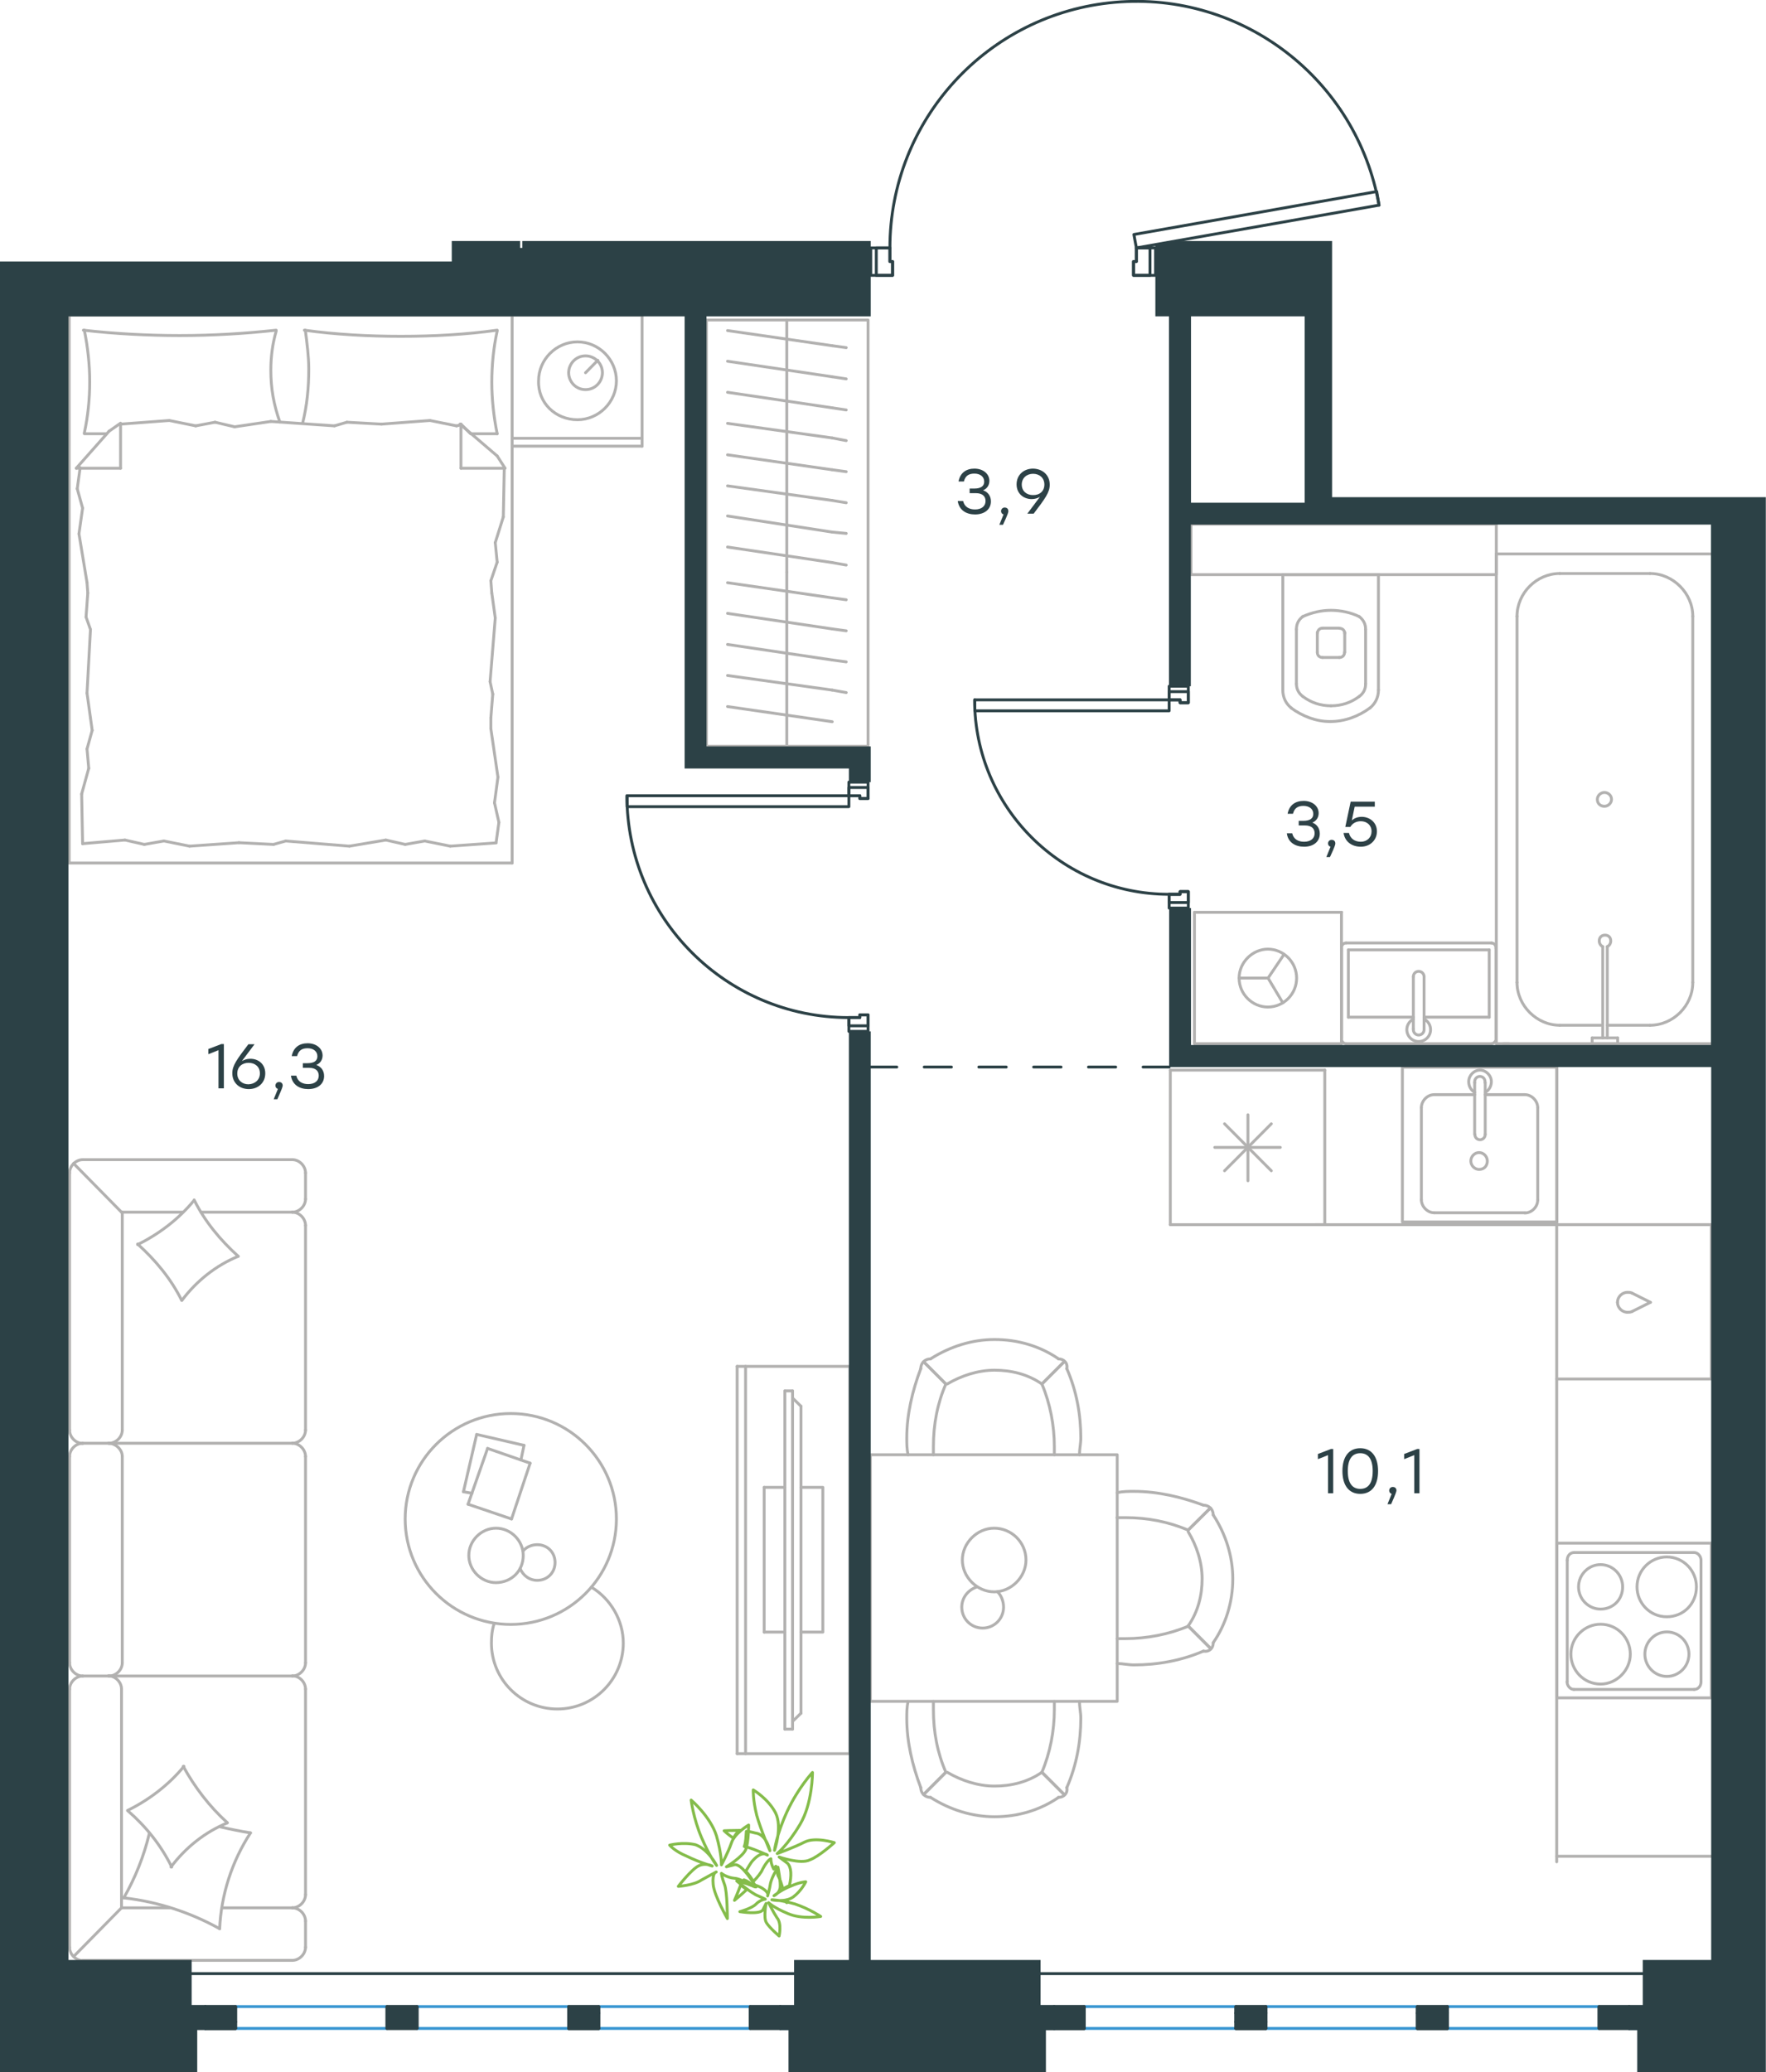 <?xml version="1.0" encoding="utf-8"?>
<!-- Generator: Adobe Illustrator 26.5.0, SVG Export Plug-In . SVG Version: 6.00 Build 0)  -->
<svg version="1.1" id="Слой_1" xmlns="http://www.w3.org/2000/svg" xmlns:xlink="http://www.w3.org/1999/xlink" x="0px" y="0px"
	 viewBox="0 0 921.4 1080.8" style="enable-background:new 0 0 921.4 1080.8;" xml:space="preserve">
<style type="text/css">
	.st0{fill:none;stroke:#B2B1B0;stroke-width:1.5;stroke-linecap:round;stroke-linejoin:round;stroke-miterlimit:22.926;}
	.st1{fill:none;stroke:#3996D2;stroke-width:1.5;stroke-linecap:round;stroke-linejoin:round;stroke-miterlimit:10;}
	.st2{fill:none;stroke:#2C4146;stroke-width:1.5;stroke-linecap:round;stroke-linejoin:round;stroke-miterlimit:10;}
	.st3{fill:#2C4146;}
	.st4{fill:none;stroke:#2C4146;stroke-width:1.5;stroke-linecap:round;stroke-linejoin:round;stroke-miterlimit:22.926;}
	.st5{fill-rule:evenodd;clip-rule:evenodd;fill:#2C4146;}
	.st6{fill:none;stroke:#84BC4A;stroke-width:1.5;stroke-linecap:round;stroke-linejoin:round;stroke-miterlimit:22.926;}
	.st7{fill:#2D4146;}
</style>
<g>
	<g>
		<line class="st0" x1="248.7" y1="748.1" x2="273.4" y2="753.8"/>
		<line class="st0" x1="273.4" y1="753.8" x2="271.8" y2="761.4"/>
		<line class="st0" x1="246.3" y1="778.8" x2="241.8" y2="778"/>
		<line class="st0" x1="241.8" y1="778" x2="248.7" y2="748.1"/>
		<line class="st0" x1="254.4" y1="755.4" x2="276.6" y2="763.1"/>
		<line class="st0" x1="276.6" y1="763.1" x2="266.9" y2="792.2"/>
		<line class="st0" x1="266.9" y1="792.2" x2="244.2" y2="784.5"/>
		<line class="st0" x1="244.2" y1="784.5" x2="254.4" y2="755.4"/>
		<ellipse class="st0" cx="266.5" cy="792.2" rx="55.1" ry="55"/>
		<path class="st0" d="M273,811.2c0-7.7-6.5-14.2-14.2-14.2c-7.7,0-14.2,6.5-14.2,14.2s6.5,14.2,14.2,14.2
			C266.9,825.3,273,819.3,273,811.2z"/>
		<path class="st0" d="M273,808.8c1.6-2,4.5-3.2,7.3-3.2c5.3,0,9.3,4,9.3,9.3s-4,9.3-9.3,9.3c-4,0-7.3-2.4-8.9-6.1"/>
		<path class="st0" d="M308.6,827.8c10.1,6.1,16.6,17.4,16.6,29.1c0,19-15.4,34.4-34.4,34.4s-34.4-15.4-34.4-34.4
			c0-3.4,0.3-6.7,1.4-10.1"/>
	</g>
	<g>
		<g>
			<line class="st0" x1="389" y1="712.6" x2="389" y2="914.6"/>
			<polyline class="st0" points="384.6,914.6 443.4,914.6 443.4,712.6 384.6,712.6 			"/>
			<line class="st0" x1="384.6" y1="712.6" x2="384.6" y2="914.6"/>
		</g>
		<g>
			<polyline class="st0" points="417.9,851.2 429.3,851.2 429.3,775.7 417.9,775.7 			"/>
			<line class="st0" x1="409.5" y1="775.7" x2="398.7" y2="775.7"/>
			<line class="st0" x1="398.7" y1="775.7" x2="398.7" y2="851.2"/>
			<line class="st0" x1="398.7" y1="851.2" x2="409.5" y2="851.2"/>
			<line class="st0" x1="409.5" y1="725.4" x2="413.5" y2="725.4"/>
			<line class="st0" x1="417.9" y1="893.5" x2="413.5" y2="897.8"/>
			<line class="st0" x1="413.5" y1="729.1" x2="417.9" y2="733.4"/>
			<line class="st0" x1="413.5" y1="901.8" x2="413.5" y2="725.4"/>
			<line class="st0" x1="409.5" y1="725.4" x2="409.5" y2="901.8"/>
			<line class="st0" x1="409.5" y1="901.8" x2="413.5" y2="901.8"/>
			<line class="st0" x1="417.9" y1="733.4" x2="417.9" y2="893.5"/>
		</g>
	</g>
	<g>
		<line class="st0" x1="43.2" y1="1022.4" x2="152.5" y2="1022.4"/>
		<line class="st0" x1="159.4" y1="867.2" x2="159.4" y2="759.6"/>
		<line class="st0" x1="159.4" y1="745.9" x2="159.4" y2="639.1"/>
		<line class="st0" x1="36.3" y1="611.7" x2="36.3" y2="745.9"/>
		<line class="st0" x1="159.4" y1="1015.6" x2="159.4" y2="1001.9"/>
		<line class="st0" x1="152.5" y1="995" x2="115.7" y2="995"/>
		<line class="st0" x1="63.4" y1="995" x2="63.4" y2="880.9"/>
		<line class="st0" x1="63.4" y1="632.2" x2="95.2" y2="632.2"/>
		<line class="st0" x1="159.4" y1="625.4" x2="159.4" y2="611.7"/>
		<line class="st0" x1="152.5" y1="604.8" x2="43.2" y2="604.8"/>
		<line class="st0" x1="38.7" y1="1020.1" x2="63.4" y2="995"/>
		<line class="st0" x1="63.4" y1="632.2" x2="38.4" y2="606.8"/>
		<line class="st0" x1="56.9" y1="874.1" x2="43.2" y2="874.1"/>
		<line class="st0" x1="152.5" y1="752.7" x2="56.9" y2="752.7"/>
		<line class="st0" x1="152.5" y1="874.1" x2="56.9" y2="874.1"/>
		<line class="st0" x1="56.9" y1="752.7" x2="43.2" y2="752.7"/>
		<line class="st0" x1="159.4" y1="988.2" x2="159.4" y2="880.9"/>
		<line class="st0" x1="36.3" y1="880.9" x2="36.3" y2="1015.6"/>
		<line class="st0" x1="63.8" y1="867.2" x2="63.8" y2="759.6"/>
		<line class="st0" x1="36.3" y1="759.6" x2="36.3" y2="867.2"/>
		<line class="st0" x1="63.8" y1="745.9" x2="63.8" y2="632.2"/>
		<line class="st0" x1="104.9" y1="632.2" x2="152.5" y2="632.2"/>
		<line class="st0" x1="88.4" y1="995" x2="63.4" y2="995"/>
		<path class="st0" d="M36.3,1015.6c0,3.6,3.2,6.9,6.9,6.9"/>
		<path class="st0" d="M43.2,604.8c-3.6,0-6.9,3.2-6.9,6.9"/>
		<path class="st0" d="M159.4,639.1c0-3.6-3.2-6.9-6.9-6.9"/>
		<path class="st0" d="M152.5,1022.4c3.6,0,6.9-3.2,6.9-6.9"/>
		<path class="st0" d="M159.4,1001.9c0-3.6-3.2-6.9-6.9-6.9"/>
		<path class="st0" d="M152.5,995c3.6,0,6.9-3.2,6.9-6.9"/>
		<path class="st0" d="M159.4,759.6c0-3.6-3.2-6.9-6.9-6.9"/>
		<path class="st0" d="M152.5,874.1c3.6,0,6.9-3.2,6.9-6.9"/>
		<path class="st0" d="M159.4,880.9c0-3.6-3.2-6.9-6.9-6.9"/>
		<path class="st0" d="M152.5,632.2c3.6,0,6.9-3.2,6.9-6.9"/>
		<path class="st0" d="M159.4,611.7c0-3.6-3.2-6.9-6.9-6.9"/>
		<path class="st0" d="M63.4,880.9c0-3.6-3.2-6.9-6.9-6.9"/>
		<path class="st0" d="M43.2,874.1c-3.6,0-6.9,3.2-6.9,6.9"/>
		<path class="st0" d="M56.9,874.1c3.6,0,6.9-3.2,6.9-6.9"/>
		<path class="st0" d="M36.3,867.2c0,3.6,3.2,6.9,6.9,6.9"/>
		<path class="st0" d="M63.8,759.6c0-3.6-3.4-6.9-7.3-6.9"/>
		<path class="st0" d="M43.2,752.7c-3.6,0-6.9,3.2-6.9,6.9"/>
		<path class="st0" d="M56.9,752.7c3.6,0,6.9-3.2,6.9-6.9"/>
		<path class="st0" d="M36.3,745.9c0,3.6,3.2,6.9,6.9,6.9"/>
		<path class="st0" d="M101.3,625.8c5.6,11.3,13.7,21,23,29.4"/>
		<path class="st0" d="M124.3,655.2c-11.7,4.8-21.8,12.9-29.4,23"/>
		<path class="st0" d="M94.8,678.2c-5.6-11.3-13.7-21-23-29.4"/>
		<path class="st0" d="M71.8,649.1c11.3-5.6,21.4-13.3,29.4-23"/>
		<path class="st0" d="M95.6,921.2c6,10.9,13.7,21,23,29.4"/>
		<path class="st0" d="M118.6,950.7c-11.7,4.8-21.8,12.9-29.4,23"/>
		<path class="st0" d="M89.6,973.7c-5.6-11.3-13.3-21-23-29.4"/>
		<path class="st0" d="M66.6,944.2c11.3-5.6,21.4-13.3,29.4-23"/>
		<path class="st0" d="M114.6,952.7c5.2,1.2,10.9,2.4,16.1,3.2"/>
		<path class="st0" d="M130.7,955.9c-9.7,14.9-15.3,32.2-16.1,50"/>
		<path class="st0" d="M114.6,1005.9c-15.3-8.5-32.3-14.1-50-16.1"/>
		<path class="st0" d="M64.6,989.8c6-10.5,10.5-21.8,13.3-33.5"/>
		<path class="st0" d="M152.5,752.7c3.6,0,6.9-3.2,6.9-6.9"/>
	</g>
	<g>
		<line class="st0" x1="691.2" y1="558.1" x2="691.2" y2="638.7"/>
		<line class="st0" x1="651.1" y1="581.4" x2="651.1" y2="615.8"/>
		<line class="st0" x1="638.9" y1="610.6" x2="663.3" y2="586.1"/>
		<line class="st0" x1="638.9" y1="586.1" x2="663.3" y2="610.6"/>
		<line class="st0" x1="633.8" y1="598.4" x2="668" y2="598.4"/>
		<line class="st0" x1="691.2" y1="638.7" x2="610.6" y2="638.7"/>
		<line class="st0" x1="610.6" y1="558.1" x2="610.6" y2="638.7"/>
		<line class="st0" x1="691.2" y1="558.1" x2="610.6" y2="558.1"/>
	</g>
	<g>
		<rect x="731.7" y="556.6" class="st0" width="80.6" height="80.7"/>
		<line class="st0" x1="774.9" y1="591.6" x2="774.9" y2="564.6"/>
		<line class="st0" x1="769.4" y1="570.9" x2="748.3" y2="570.9"/>
		<line class="st0" x1="748.3" y1="632.5" x2="795.6" y2="632.5"/>
		<line class="st0" x1="795.6" y1="570.9" x2="774.9" y2="570.9"/>
		<line class="st0" x1="802.3" y1="625.8" x2="802.3" y2="577.7"/>
		<line class="st0" x1="769.4" y1="564.6" x2="769.4" y2="591.6"/>
		<line class="st0" x1="741.6" y1="577.7" x2="741.6" y2="625.8"/>
		<path class="st0" d="M774.9,591.6L774.9,591.6c0,1.6-1.2,2.8-2.7,2.8c-1.6,0-2.7-1.2-2.7-2.8"/>
		<path class="st0" d="M741.6,577.7c0-3.6,3.1-6.8,6.7-6.8"/>
		<path class="st0" d="M769.4,569.7c-2-1.2-3.1-3.2-3.1-5.6c0-3.2,2.7-6,5.9-6c3.1,0,5.9,2.8,5.9,6c0,2.4-1.2,4.4-3.1,5.6"/>
		<path class="st0" d="M802.3,625.8c0,3.6-3.1,6.8-6.7,6.8"/>
		<path class="st0" d="M795.6,570.9c3.5,0,6.7,3.2,6.7,6.8"/>
		<path class="st0" d="M748.3,632.5c-3.5,0-6.7-3.2-6.7-6.8"/>
		<path class="st0" d="M769.4,564.6v-0.4c0-1.6,1.2-2.8,2.7-2.8c1.6,0,2.7,1.2,2.7,2.8v0.4"/>
		<path class="st0" d="M776,605.5c0-2.4-2-4.4-4.3-4.4s-4.3,2-4.3,4.4s2,4.4,4.3,4.4C774.5,609.9,776,607.9,776,605.5z"/>
	</g>
	<g>
		<path class="st0" d="M846.6,827.6c0-6.4-5.2-11.6-11.5-11.6s-11.5,5.2-11.5,11.6c0,6.4,5.2,11.6,11.5,11.6
			C841.5,839.2,846.6,834.4,846.6,827.6z"/>
		<path class="st0" d="M850.6,862.7c0-8.4-6.7-15.6-15.5-15.6c-8.3,0-15.5,6.8-15.5,15.6c0,8.4,6.7,15.6,15.5,15.6
			C843.5,878.3,850.6,871.1,850.6,862.7z"/>
		<path class="st0" d="M881.2,862.7c0-6.4-5.2-11.6-11.5-11.6s-11.5,5.2-11.5,11.6c0,6.4,5.2,11.6,11.5,11.6
			S881.2,869.1,881.2,862.7z"/>
		<path class="st0" d="M885.1,827.6c0-8.4-6.7-15.6-15.5-15.6c-8.3,0-15.5,6.8-15.5,15.6c0,8.4,6.7,15.6,15.5,15.6
			S885.1,836.4,885.1,827.6z"/>
		<line class="st0" x1="817.7" y1="877.1" x2="817.7" y2="813.7"/>
		<line class="st0" x1="883.9" y1="881.1" x2="821.2" y2="881.1"/>
		<line class="st0" x1="887.5" y1="813.7" x2="887.5" y2="877.1"/>
		<line class="st0" x1="821.2" y1="809.7" x2="883.9" y2="809.7"/>
		<path class="st0" d="M887.5,877.1L887.5,877.1c0,2.4-1.6,4-3.6,4"/>
		<path class="st0" d="M817.7,813.7L817.7,813.7c0-2.4,1.6-4,3.6-4"/>
		<path class="st0" d="M821.2,881.1L821.2,881.1c-2,0-3.6-2-3.6-4"/>
		<path class="st0" d="M883.9,809.7L883.9,809.7c2,0,3.6,2,3.6,4"/>
		<rect x="812.3" y="804.8" class="st0" width="80.6" height="80.7"/>
	</g>
	<g>
		<rect x="812.2" y="638.7" class="st0" width="80.7" height="80.5"/>
		<line class="st0" x1="861.1" y1="679.2" x2="851.5" y2="674.4"/>
		<line class="st0" x1="851.5" y1="684" x2="861.1" y2="679.2"/>
		<path class="st0" d="M851.5,684c-0.8,0.4-1.6,0.4-2.4,0.4c-2.8,0-5.2-2.4-5.2-5.2"/>
		<path class="st0" d="M851.5,674.4c-0.8-0.4-1.6-0.4-2.4-0.4c-2.8,0-5.2,2.4-5.2,5.2"/>
	</g>
	<line class="st0" x1="686.4" y1="638.7" x2="892.9" y2="638.7"/>
	<line class="st0" x1="812.2" y1="638.7" x2="812.2" y2="556.6"/>
	<line class="st0" x1="812.2" y1="719.2" x2="812.2" y2="971"/>
	<line class="st0" x1="812.2" y1="968.1" x2="892.9" y2="968.1"/>
	<g>
		<rect x="454.1" y="758.7" class="st0" width="128.8" height="128.6"/>
		<path class="st0" d="M543.6,924.3c-7.3,5.1-16,7.2-24.7,7.2s-17.4-2.9-24.7-7.2"/>
		<path class="st0" d="M563.2,887.4c0,2.9,0.7,5.8,0.7,8.7c0,12.3-2.2,24.6-7.3,36.2"/>
		<path class="st0" d="M480.4,932.3c-4.4-11.6-7.3-23.9-7.3-36.2c0-2.9,0-5.8,0.7-8.7"/>
		<path class="st0" d="M550.1,887.4c0,1.4,0,2.9,0,4.3c0,10.9-2.2,22.5-6.5,32.6"/>
		<path class="st0" d="M493.5,924.3c-4.4-10.1-6.5-21-6.5-32.6c0-1.4,0-2.9,0-4.3"/>
		<path class="st0" d="M552.3,937.4c-9.4,6.5-21,10.1-33.4,10.1c-11.6,0-23.2-3.6-33.4-10.1"/>
		<line class="st0" x1="543.6" y1="924.3" x2="555.2" y2="935.9"/>
		<line class="st0" x1="493.5" y1="924.3" x2="481.9" y2="935.9"/>
		<line class="st0" x1="543.6" y1="924.3" x2="555.2" y2="935.9"/>
		<line class="st0" x1="493.5" y1="924.3" x2="481.9" y2="935.9"/>
		<path class="st0" d="M485.5,937.4c-2.9,0-5.1-2.2-5.1-5.1"/>
		<path class="st0" d="M556.6,932.3c0.6,2.9-1.5,5.1-4.4,5.1"/>
		<path class="st0" d="M543.6,721.8c-7.3-5.1-16-7.2-24.7-7.2s-17.4,2.9-24.7,7.2"/>
		<path class="st0" d="M563.2,758.7c0-2.9,0.7-5.8,0.7-8.7c0-12.3-2.2-24.6-7.3-36.2"/>
		<path class="st0" d="M480.4,713.8c-4.4,11.6-7.3,23.9-7.3,36.2c0,2.9,0,5.8,0.7,8.7"/>
		<path class="st0" d="M550.1,758.7c0-1.4,0-2.9,0-4.3c0-10.9-2.2-22.5-6.5-32.6"/>
		<path class="st0" d="M493.5,721.8c-4.4,10.1-6.5,21-6.5,32.6c0,1.4,0,2.9,0,4.3"/>
		<path class="st0" d="M552.3,708.7c-9.4-6.5-21-10.1-33.4-10.1c-11.6,0-23.2,3.6-33.4,10.1"/>
		<line class="st0" x1="543.6" y1="721.8" x2="555.2" y2="710.2"/>
		<line class="st0" x1="493.5" y1="721.8" x2="481.9" y2="710.2"/>
		<line class="st0" x1="543.6" y1="721.8" x2="555.2" y2="710.2"/>
		<line class="st0" x1="493.5" y1="721.8" x2="481.9" y2="710.2"/>
		<path class="st0" d="M485.5,708.7c-2.9,0-5.1,2.2-5.1,5.1"/>
		<path class="st0" d="M556.6,713.8c0.6-2.9-1.5-5.1-4.4-5.1"/>
		<path class="st0" d="M619.9,848c5.1-7.2,7.3-15.9,7.3-24.6c0-8.7-2.9-17.4-7.3-24.6"/>
		<path class="st0" d="M582.9,867.6c2.9,0,5.8,0.7,8.7,0.7c12.3,0,24.7-2.2,36.3-7.2"/>
		<path class="st0" d="M627.9,785c-11.6-4.3-23.9-7.2-36.3-7.2c-2.9,0-5.8,0-8.7,0.7"/>
		<path class="st0" d="M582.9,854.6c1.5,0,2.9,0,4.4,0c10.9,0,22.5-2.2,32.7-6.5"/>
		<path class="st0" d="M619.9,798c-10.2-4.3-21-6.5-32.7-6.5c-1.5,0-2.9,0-4.4,0"/>
		<path class="st0" d="M633,856.7c6.5-9.4,10.2-21,10.2-33.3c0-11.6-3.6-23.2-10.2-33.3"/>
		<line class="st0" x1="619.9" y1="848" x2="631.5" y2="859.6"/>
		<line class="st0" x1="619.9" y1="798" x2="631.5" y2="786.5"/>
		<line class="st0" x1="619.9" y1="848" x2="631.5" y2="859.6"/>
		<line class="st0" x1="619.9" y1="798" x2="631.5" y2="786.5"/>
		<path class="st0" d="M633,790.1c0-2.9-2.2-5.1-5.1-5.1"/>
		<path class="st0" d="M627.9,861.1c2.9,0.6,5.1-1.4,5.1-4.3"/>
		<path class="st0" d="M518.7,797c-8.9,0-16.6,7.7-16.6,16.6c0,8.9,7.7,16.6,16.6,16.6c8.9,0,16.6-7.7,16.6-16.6
			C535.3,804.2,527.6,797,518.7,797z"/>
		<path class="st0" d="M520.4,830.1c2,2,3.2,4.9,3.2,8.1c0,6.1-4.9,10.9-10.9,10.9c-6.1,0-10.9-4.9-10.9-10.9
			c0-4.9,3.2-8.9,7.7-10.5"/>
	</g>
	<g>
		<line class="st0" x1="719.6" y1="299.7" x2="669.3" y2="299.7"/>
		<g>
			<line class="st0" x1="719.2" y1="359.9" x2="719.2" y2="299.7"/>
			<line class="st0" x1="676.4" y1="328.2" x2="676.4" y2="356.6"/>
			<line class="st0" x1="712.5" y1="356.6" x2="712.5" y2="328.2"/>
			<line class="st0" x1="687.3" y1="329.8" x2="687.3" y2="340.2"/>
			<line class="st0" x1="701.6" y1="340.2" x2="701.6" y2="329.8"/>
			<line class="st0" x1="698.8" y1="327.6" x2="690.1" y2="327.6"/>
			<line class="st0" x1="669.3" y1="299.7" x2="669.3" y2="359.9"/>
			<line class="st0" x1="690.1" y1="342.9" x2="698.8" y2="342.9"/>
			<path class="st0" d="M673.6,369.2c6,4.4,13.1,7.1,20.3,7.1c0,0,0,0,0.5,0"/>
			<path class="st0" d="M690.1,327.6c-1.6,0-2.7,1.1-2.7,2.7"/>
			<path class="st0" d="M679.7,321.6c-2.2,1.6-3.3,3.8-3.3,6.6"/>
			<path class="st0" d="M687.3,340.2c0,1.6,1.1,2.7,2.7,2.7"/>
			<path class="st0" d="M679.7,363.2c4.4,3.3,9.3,4.9,14.8,4.9"/>
			<path class="st0" d="M698.8,342.9c1.6,0,2.7-1.1,2.7-2.7"/>
			<path class="st0" d="M701.6,330.4c0-1.6-1.1-2.7-2.7-2.7"/>
			<path class="st0" d="M712.5,328.2c0-2.7-1.1-4.9-3.3-6.6"/>
			<path class="st0" d="M709.2,321.6c-4.4-2.2-9.9-3.3-14.8-3.3s-9.9,1.1-14.8,3.3"/>
			<path class="st0" d="M709.2,363.2c2.2-1.6,3.3-3.8,3.3-6.6"/>
			<path class="st0" d="M694,376.3L694,376.3c7.7,0,14.8-2.7,20.8-7.1"/>
			<path class="st0" d="M669.3,359.9c0,3.8,1.6,7.1,4.4,9.3"/>
			<path class="st0" d="M714.8,369.2c2.7-2.2,4.4-5.5,4.4-9.3"/>
			<path class="st0" d="M694.4,368.1L694.4,368.1c5.5,0,10.4-1.6,14.8-4.9"/>
			<path class="st0" d="M676.4,356.6c0,2.7,1.1,4.9,3.3,6.6"/>
		</g>
		<rect x="621.4" y="273.3" class="st0" width="159.3" height="26.4"/>
	</g>
	<g>
		<line class="st0" x1="777" y1="495.4" x2="777" y2="530.5"/>
		<line class="st0" x1="777" y1="530.5" x2="743" y2="530.5"/>
		<line class="st0" x1="737.4" y1="530.5" x2="703.5" y2="530.5"/>
		<line class="st0" x1="703.5" y1="495.4" x2="777" y2="495.4"/>
		<line class="st0" x1="703.5" y1="530.5" x2="703.5" y2="495.4"/>
		<line class="st0" x1="702.3" y1="544.3" x2="778.2" y2="544.3"/>
		<line class="st0" x1="700" y1="494.5" x2="700" y2="541.6"/>
		<line class="st0" x1="778.2" y1="491.8" x2="702.3" y2="491.8"/>
		<line class="st0" x1="780.5" y1="541.6" x2="780.5" y2="494.5"/>
		<path class="st0" d="M780.5,494.5c0-1.6-1-2.7-2.4-2.7"/>
		<path class="st0" d="M702.3,491.8c-1.4,0-2.4,1.1-2.4,2.7"/>
		<path class="st0" d="M699.9,541.6c0,1.6,1,2.7,2.4,2.7"/>
		<path class="st0" d="M778.2,544.3c1,0,2.4-1.1,2.4-2.7"/>
		<line class="st0" x1="737.4" y1="509.4" x2="737.4" y2="536.6"/>
		<line class="st0" x1="743" y1="536.6" x2="743" y2="509.4"/>
		<path class="st0" d="M737.4,509.4L737.4,509.4c0-1.6,1.2-2.8,2.8-2.8c1.5,0,2.8,1.2,2.8,2.8l0,0"/>
		<path class="st0" d="M743,531.5c2.1,1,3.4,3.2,3.4,5.5c0,3.4-2.8,6.2-6.2,6.2s-6.2-2.8-6.2-6.2c0-2.3,1.3-4.4,3.4-5.5"/>
		<path class="st0" d="M743,536.6c0,0.1,0,0.3,0,0.4c0,1.6-1.3,2.8-2.8,2.8c-1.6,0-2.8-1.3-2.8-2.8c0-0.1,0-0.3,0-0.4"/>
	</g>
	<g>
		<line class="st0" x1="835.2" y1="534.7" x2="813.8" y2="534.7"/>
		<line class="st0" x1="860.9" y1="534.7" x2="838.6" y2="534.7"/>
		<line class="st0" x1="791.5" y1="512.4" x2="791.5" y2="321.4"/>
		<line class="st0" x1="813.8" y1="299.1" x2="860.9" y2="299.1"/>
		<line class="st0" x1="893.5" y1="288.9" x2="893.5" y2="544.3"/>
		<line class="st0" x1="780.7" y1="288.9" x2="893.5" y2="288.9"/>
		<line class="st0" x1="883.2" y1="321.4" x2="883.2" y2="512.4"/>
		<line class="st0" x1="780.7" y1="544.3" x2="780.7" y2="288.9"/>
		<line class="st0" x1="893.5" y1="544.3" x2="780.7" y2="544.3"/>
		<path class="st0" d="M813.8,299.1c-12.1,0-22.3,10.2-22.3,22.3"/>
		<path class="st0" d="M860.9,534.7c12.1,0,22.3-10.2,22.3-22.3"/>
		<path class="st0" d="M883.2,321.4c0-12-10.3-22.3-22.3-22.3"/>
		<path class="st0" d="M791.5,512.4c0,12.1,10.3,22.3,22.3,22.3"/>
		<line class="st0" x1="787.3" y1="544.3" x2="784.3" y2="544.3"/>
		<line class="st0" x1="836.2" y1="541.3" x2="836.2" y2="493.7"/>
		<line class="st0" x1="838.6" y1="493.7" x2="838.6" y2="541.3"/>
		<line class="st0" x1="844" y1="544.3" x2="830.7" y2="544.3"/>
		<line class="st0" x1="830.7" y1="544.3" x2="830.7" y2="541.3"/>
		<line class="st0" x1="830.7" y1="541.3" x2="844" y2="541.3"/>
		<line class="st0" x1="844" y1="541.3" x2="844" y2="544.3"/>
		<path class="st0" d="M838.6,493.7c1.2-0.6,1.8-1.8,1.8-3c0-1.8-1.2-3-3-3s-3,1.2-3,3c0,1.2,0.6,2.4,1.8,3"/>
		<path class="st0" d="M837.1,420.5c2,0,3.7-1.7,3.7-3.6c0-2-1.7-3.6-3.7-3.6s-3.7,1.7-3.7,3.6C833.4,419.2,835.1,420.5,837.1,420.5
			z"/>
	</g>
	<g>
		<line class="st0" x1="623.2" y1="475.8" x2="623.2" y2="544.3"/>
		<g>
			<line class="st0" x1="699.9" y1="544.3" x2="623.2" y2="544.3"/>
			<line class="st0" x1="699.9" y1="496.4" x2="699.9" y2="475.8"/>
			<line class="st0" x1="699.9" y1="544.3" x2="699.9" y2="475.8"/>
			<line class="st0" x1="661.6" y1="510.1" x2="669.9" y2="497.8"/>
			<line class="st0" x1="661.6" y1="510.1" x2="646.5" y2="510.1"/>
			<line class="st0" x1="661.6" y1="510.1" x2="669.3" y2="523"/>
			<path class="st0" d="M646.5,510.1c0,8.3,6.8,15.1,15,15.1c8.3,0,15-6.8,15-15.1c0-8.3-6.8-15.1-15-15.1
				C653.6,495,646.5,501.8,646.5,510.1z"/>
			<line class="st0" x1="700" y1="475.8" x2="623.2" y2="475.8"/>
		</g>
	</g>
	<g>
		<line class="st0" x1="410.5" y1="389.3" x2="410.5" y2="298.4"/>
		<line class="st0" x1="441.5" y1="312.8" x2="434.2" y2="311.8"/>
		<line class="st0" x1="434.2" y1="311.8" x2="379.6" y2="303.9"/>
		<line class="st0" x1="441.5" y1="329" x2="434.2" y2="328"/>
		<line class="st0" x1="434.2" y1="328" x2="379.6" y2="319.9"/>
		<line class="st0" x1="441.5" y1="345.2" x2="434.2" y2="344.2"/>
		<line class="st0" x1="434.2" y1="344.2" x2="379.6" y2="336.1"/>
		<line class="st0" x1="441.5" y1="361.2" x2="434.2" y2="359.9"/>
		<line class="st0" x1="434.2" y1="359.9" x2="379.6" y2="352.3"/>
		<line class="st0" x1="434.2" y1="376.4" x2="379.6" y2="368.5"/>
		<rect x="368.6" y="166.9" class="st0" width="84.3" height="222.3"/>
		<line class="st0" x1="410.5" y1="298.4" x2="410.5" y2="166.9"/>
		<line class="st0" x1="441.5" y1="181.3" x2="434.2" y2="180.3"/>
		<line class="st0" x1="434.2" y1="180.3" x2="379.6" y2="172.4"/>
		<line class="st0" x1="441.5" y1="197.6" x2="434.2" y2="196.5"/>
		<line class="st0" x1="434.2" y1="196.5" x2="379.6" y2="188.4"/>
		<line class="st0" x1="441.5" y1="213.8" x2="434.2" y2="212.7"/>
		<line class="st0" x1="434.2" y1="212.7" x2="379.6" y2="204.6"/>
		<line class="st0" x1="441.5" y1="229.8" x2="434.2" y2="228.4"/>
		<line class="st0" x1="434.2" y1="228.4" x2="379.6" y2="220.8"/>
		<line class="st0" x1="441.5" y1="246" x2="434.2" y2="245"/>
		<line class="st0" x1="434.2" y1="245" x2="379.6" y2="237.2"/>
		<line class="st0" x1="441.5" y1="262.2" x2="434.2" y2="261"/>
		<line class="st0" x1="434.2" y1="261" x2="379.6" y2="253.4"/>
		<line class="st0" x1="441.5" y1="278.2" x2="434.2" y2="277.5"/>
		<line class="st0" x1="434.2" y1="277.5" x2="379.6" y2="269.1"/>
		<line class="st0" x1="434.2" y1="293.4" x2="379.6" y2="285.3"/>
		<line class="st0" x1="441.5" y1="294.7" x2="434.2" y2="293.4"/>
	</g>
	<g>
		<line class="st0" x1="267.2" y1="164.4" x2="335" y2="164.4"/>
		<line class="st0" x1="335" y1="232.7" x2="267.2" y2="232.7"/>
		<line class="st0" x1="267.2" y1="232.7" x2="267.2" y2="164.4"/>
		<line class="st0" x1="335" y1="164.4" x2="335" y2="232.7"/>
		<line class="st0" x1="305.5" y1="194.4" x2="311.9" y2="187.9"/>
		<line class="st0" x1="335" y1="228.6" x2="267.2" y2="228.6"/>
		<path class="st0" d="M301.3,218.9c11.1,0,20.3-9.2,20.3-20.3s-9.2-20.3-20.3-20.3c-11.1,0-20.3,9.2-20.3,20.3
			C280.6,210.1,289.8,218.9,301.3,218.9z"/>
		<path class="st0" d="M305.5,203.2c5.1,0,8.8-4.2,8.8-8.8c0-5.1-4.2-8.8-8.8-8.8c-5.1,0-8.8,4.2-8.8,8.8S300.4,203.2,305.5,203.2z"
			/>
		<line class="st0" x1="36.1" y1="164.4" x2="267.2" y2="164.4"/>
		<line class="st0" x1="55.7" y1="226.2" x2="44" y2="226.2"/>
		<line class="st0" x1="240.5" y1="221.2" x2="240.5" y2="244.2"/>
		<line class="st0" x1="245.5" y1="226.2" x2="240.5" y2="221.2"/>
		<line class="st0" x1="36.1" y1="450.1" x2="36.1" y2="164.4"/>
		<line class="st0" x1="263.5" y1="244.2" x2="240.5" y2="244.2"/>
		<line class="st0" x1="267.2" y1="164.4" x2="267.2" y2="450.1"/>
		<line class="st0" x1="39.8" y1="244.2" x2="56.9" y2="224.9"/>
		<line class="st0" x1="56.9" y1="224.9" x2="62.9" y2="220.7"/>
		<line class="st0" x1="259.4" y1="226.2" x2="245.9" y2="226.2"/>
		<line class="st0" x1="62.9" y1="221.2" x2="62.9" y2="244.2"/>
		<line class="st0" x1="240" y1="221.2" x2="259.4" y2="237.8"/>
		<line class="st0" x1="259.4" y1="237.8" x2="263.5" y2="244.2"/>
		<line class="st0" x1="39.8" y1="244.2" x2="62.9" y2="244.2"/>
		<line class="st0" x1="142.7" y1="440.4" x2="124.7" y2="439.5"/>
		<line class="st0" x1="201.3" y1="438.1" x2="182.3" y2="441.3"/>
		<line class="st0" x1="221.6" y1="438.6" x2="211.4" y2="440.4"/>
		<line class="st0" x1="211.4" y1="440.4" x2="201.3" y2="438.1"/>
		<line class="st0" x1="149.1" y1="438.6" x2="142.7" y2="440.4"/>
		<line class="st0" x1="182.3" y1="441.3" x2="149.1" y2="438.6"/>
		<line class="st0" x1="258.9" y1="439.6" x2="234.9" y2="441.3"/>
		<line class="st0" x1="234.9" y1="441.3" x2="221.6" y2="438.6"/>
		<line class="st0" x1="65.2" y1="438.1" x2="43.1" y2="440"/>
		<line class="st0" x1="85.5" y1="438.6" x2="75.3" y2="440.4"/>
		<line class="st0" x1="75.3" y1="440.4" x2="65.2" y2="438.1"/>
		<line class="st0" x1="124.7" y1="439.5" x2="98.9" y2="441.3"/>
		<line class="st0" x1="98.9" y1="441.3" x2="85.5" y2="438.6"/>
		<line class="st0" x1="36.1" y1="450.1" x2="267.2" y2="450.1"/>
		<path class="st0" d="M144.1,172.2c-16.6,1.8-33.2,2.8-50.3,2.8c-16.6,0-33.7-0.9-50.3-2.8"/>
		<path class="st0" d="M146,220.1c-3.2-9.2-4.7-17.4-4.7-27.1c0-6.9,0.9-13.8,2.8-20.3"/>
		<path class="st0" d="M44,172.2c1.8,8.8,2.8,18,2.8,26.8c0,9.2-0.9,18-2.8,26.8"/>
		<path class="st0" d="M159.3,172.2c0.9,6.9,1.8,13.8,1.8,20.3c0,9.7-0.9,18.9-3.2,28.2"/>
		<line class="st0" x1="256.1" y1="302.9" x2="256.6" y2="309.3"/>
		<line class="st0" x1="258.4" y1="283" x2="259.4" y2="293.2"/>
		<line class="st0" x1="259.4" y1="293.2" x2="256.1" y2="302.9"/>
		<line class="st0" x1="263.1" y1="244.2" x2="262.6" y2="269.6"/>
		<line class="st0" x1="262.6" y1="269.6" x2="258.4" y2="283"/>
		<line class="st0" x1="257.1" y1="362" x2="256.1" y2="374.4"/>
		<line class="st0" x1="256.6" y1="309.3" x2="258.4" y2="322.3"/>
		<line class="st0" x1="255.7" y1="355.5" x2="257.1" y2="362"/>
		<line class="st0" x1="258.4" y1="322.3" x2="255.7" y2="355.5"/>
		<line class="st0" x1="256.1" y1="374.4" x2="256.1" y2="380"/>
		<line class="st0" x1="258" y1="418.7" x2="260.3" y2="428.9"/>
		<line class="st0" x1="260.3" y1="428.9" x2="258.9" y2="439"/>
		<line class="st0" x1="256.1" y1="380" x2="259.8" y2="405.3"/>
		<line class="st0" x1="259.8" y1="405.3" x2="258" y2="418.7"/>
		<line class="st0" x1="48.1" y1="380.9" x2="47.2" y2="374.4"/>
		<line class="st0" x1="46.3" y1="400.7" x2="45.4" y2="390.6"/>
		<line class="st0" x1="45.4" y1="390.6" x2="48.1" y2="380.9"/>
		<line class="st0" x1="43.1" y1="440" x2="42.6" y2="414.1"/>
		<line class="st0" x1="42.6" y1="414.1" x2="46.3" y2="400.7"/>
		<line class="st0" x1="44.9" y1="321.8" x2="45.8" y2="309.3"/>
		<line class="st0" x1="47.2" y1="374.4" x2="45.4" y2="361.5"/>
		<line class="st0" x1="47.2" y1="328.3" x2="44.9" y2="321.8"/>
		<line class="st0" x1="45.4" y1="361.5" x2="47.2" y2="328.3"/>
		<line class="st0" x1="45.8" y1="309.3" x2="45.4" y2="303.8"/>
		<line class="st0" x1="41.7" y1="244.7" x2="41.7" y2="243.8"/>
		<line class="st0" x1="43.1" y1="265" x2="40.3" y2="254.9"/>
		<line class="st0" x1="40.3" y1="254.9" x2="41.7" y2="244.7"/>
		<line class="st0" x1="45.4" y1="303.8" x2="41.2" y2="278.4"/>
		<line class="st0" x1="41.2" y1="278.4" x2="43.1" y2="265"/>
		<path class="st0" d="M259.4,172.2c-16.6,2.3-33.2,3.2-50.3,3.2c-16.6,0-33.7-0.9-50.3-3.2"/>
		<path class="st0" d="M259.4,226.2c-1.8-8.8-2.8-18-2.8-26.8c0-9.2,0.9-18,2.8-26.8"/>
		<line class="st0" x1="181" y1="220.2" x2="199" y2="221.2"/>
		<line class="st0" x1="122.4" y1="222.6" x2="141.3" y2="219.8"/>
		<line class="st0" x1="102.1" y1="222.1" x2="112.2" y2="220.2"/>
		<line class="st0" x1="112.2" y1="220.2" x2="122.4" y2="222.6"/>
		<line class="st0" x1="174.5" y1="222.1" x2="181" y2="220.2"/>
		<line class="st0" x1="141.3" y1="219.8" x2="174.5" y2="222.1"/>
		<line class="st0" x1="62.9" y1="221.2" x2="88.3" y2="219.3"/>
		<line class="st0" x1="88.3" y1="219.3" x2="102.1" y2="222.1"/>
		<line class="st0" x1="238.2" y1="222.1" x2="240.5" y2="221.6"/>
		<line class="st0" x1="199" y1="221.2" x2="224.3" y2="219.3"/>
		<line class="st0" x1="224.3" y1="219.3" x2="238.2" y2="222.1"/>
		<line class="st0" x1="36.1" y1="164.4" x2="36.1" y2="232.2"/>
	</g>
</g>
<g>
	<line class="st1" x1="414.3" y1="1057.9" x2="407.1" y2="1057.9"/>
	<line class="st1" x1="122.9" y1="1046.5" x2="201.9" y2="1046.5"/>
	<line class="st1" x1="217.6" y1="1046.5" x2="296.7" y2="1046.5"/>
	<line class="st1" x1="312.4" y1="1046.5" x2="391.4" y2="1046.5"/>
	<line class="st1" x1="391.4" y1="1057.9" x2="312.4" y2="1057.9"/>
	<line class="st1" x1="296.7" y1="1057.9" x2="217.6" y2="1057.9"/>
	<line class="st1" x1="201.9" y1="1057.9" x2="122.9" y2="1057.9"/>
	<line class="st1" x1="857.2" y1="1057.9" x2="850" y2="1057.9"/>
	<line class="st1" x1="565.7" y1="1046.5" x2="644.8" y2="1046.5"/>
	<line class="st1" x1="660.5" y1="1046.5" x2="739.5" y2="1046.5"/>
	<line class="st1" x1="755.2" y1="1046.5" x2="834.3" y2="1046.5"/>
	<line class="st1" x1="834.3" y1="1057.9" x2="755.2" y2="1057.9"/>
	<line class="st1" x1="739.5" y1="1057.9" x2="660.5" y2="1057.9"/>
	<line class="st1" x1="644.8" y1="1057.9" x2="565.7" y2="1057.9"/>
</g>
<path class="st2" d="M407.1,1057.9h7.2H407.1z"/>
<path class="st3" d="M107.1,1046.5H100l7.1,11.4V1046.5z M107.1,1057.9l-7.1-11.4v11.4H107.1z"/>
<path class="st2" d="M107.1,1046.5H100l7.1,11.4V1046.5z M107.1,1057.9l-7.1-11.4v11.4H107.1z"/>
<path class="st2" d="M107.1,1057.9l-7.1-11.4h7.1V1057.9z M100,1057.9h7.1l-7.1-11.4V1057.9z"/>
<path class="st3" d="M414.3,1046.5h-7.2l7.2,11.4V1046.5z M414.3,1057.9l-7.2-11.4v11.4H414.3z"/>
<path class="st2" d="M414.3,1046.5h-7.2l7.2,11.4V1046.5z M414.3,1057.9l-7.2-11.4v11.4H414.3z"/>
<path class="st2" d="M414.3,1057.9l-7.2-11.4h7.2V1057.9z M407.1,1057.9h7.2l-7.2-11.4V1057.9z"/>
<line class="st2" x1="122.9" y1="1057.9" x2="107.1" y2="1057.9"/>
<path class="st2" d="M107.1,1057.9h15.7H107.1z"/>
<line class="st2" x1="312.4" y1="1057.9" x2="296.7" y2="1057.9"/>
<path class="st2" d="M296.7,1057.9h15.7H296.7z"/>
<path class="st3" d="M122.9,1054.5h-15.7l15.7,3.4V1054.5z M122.9,1057.9l-15.7-3.4v3.4H122.9z"/>
<path class="st2" d="M122.9,1054.5h-15.7l15.7,3.4V1054.5z M122.9,1057.9l-15.7-3.4v3.4H122.9z"/>
<path class="st2" d="M122.9,1057.9l-15.7-3.4h15.7V1057.9z M107.1,1057.9h15.7l-15.7-3.4V1057.9z"/>
<path class="st3" d="M312.4,1049.9h-15.7l15.7,8V1049.9z M312.4,1057.9l-15.7-8v8H312.4z"/>
<path class="st2" d="M312.4,1049.9h-15.7l15.7,8V1049.9z M312.4,1057.9l-15.7-8v8H312.4z"/>
<path class="st2" d="M312.4,1057.9l-15.7-8h15.7V1057.9z M296.7,1057.9h15.7l-15.7-8V1057.9z"/>
<path class="st3" d="M122.9,1046.5h-15.7l15.7,8V1046.5z M122.9,1054.5l-15.7-8v8H122.9z"/>
<path class="st2" d="M122.9,1046.5h-15.7l15.7,8V1046.5z M122.9,1054.5l-15.7-8v8H122.9z"/>
<path class="st2" d="M122.9,1054.5l-15.7-8h15.7V1054.5z M107.1,1054.5h15.7l-15.7-8V1054.5z"/>
<path class="st3" d="M217.6,1046.5h-15.7l15.7,11.4V1046.5z M217.6,1057.9l-15.7-11.4v11.4H217.6z"/>
<path class="st2" d="M217.6,1046.5h-15.7l15.7,11.4V1046.5z M217.6,1057.9l-15.7-11.4v11.4H217.6z"/>
<path class="st2" d="M217.6,1057.9l-15.7-11.4h15.7V1057.9z M201.9,1057.9h15.7l-15.7-11.4V1057.9z"/>
<path class="st3" d="M312.4,1046.5h-15.7l15.7,3.4V1046.5z M312.4,1049.9l-15.7-3.4v3.4H312.4z"/>
<path class="st2" d="M312.4,1046.5h-15.7l15.7,3.4V1046.5z M312.4,1049.9l-15.7-3.4v3.4H312.4z"/>
<path class="st2" d="M312.4,1049.9l-15.7-3.4h15.7V1049.9z M296.7,1049.9h15.7l-15.7-3.4V1049.9z"/>
<path class="st3" d="M407.1,1046.5h-15.7l15.7,11.4V1046.5z M407.1,1057.9l-15.7-11.4v11.4H407.1z"/>
<path class="st2" d="M407.1,1046.5h-15.7l15.7,11.4V1046.5z M407.1,1057.9l-15.7-11.4v11.4H407.1z"/>
<path class="st2" d="M407.1,1057.9l-15.7-11.4h15.7V1057.9z M391.4,1057.9h15.7l-15.7-11.4V1057.9z"/>
<path class="st2" d="M850,1057.9h7.1H850z"/>
<line class="st2" x1="550" y1="1057.9" x2="542.9" y2="1057.9"/>
<path class="st2" d="M542.9,1057.9h7.2H542.9z"/>
<path class="st3" d="M550,1046.5h-7.2l7.2,11.4V1046.5z M550,1057.9l-7.2-11.4v11.4H550z"/>
<path class="st2" d="M550,1046.5h-7.2l7.2,11.4V1046.5z M550,1057.9l-7.2-11.4v11.4H550z"/>
<path class="st2" d="M550,1057.9l-7.2-11.4h7.2V1057.9z M542.9,1057.9h7.2l-7.2-11.4V1057.9z"/>
<path class="st3" d="M857.2,1046.5H850l7.1,11.4V1046.5z M857.2,1057.9l-7.1-11.4v11.4H857.2z"/>
<path class="st2" d="M857.2,1046.5H850l7.1,11.4V1046.5z M857.2,1057.9l-7.1-11.4v11.4H857.2z"/>
<path class="st2" d="M857.2,1057.9l-7.1-11.4h7.1V1057.9z M850,1057.9h7.1l-7.1-11.4V1057.9z"/>
<path class="st3" d="M565.7,1057.9H550H565.7z M565.7,1057.9H550"/>
<path class="st2" d="M565.7,1057.9H550H565.7z M565.7,1057.9H550"/>
<path class="st2" d="M550,1057.9L550,1057.9h15.7H550z M565.7,1057.9H550H565.7z"/>
<line class="st2" x1="660.5" y1="1057.9" x2="644.8" y2="1057.9"/>
<path class="st2" d="M644.8,1057.9h15.7H644.8z"/>
<line class="st2" x1="755.2" y1="1057.9" x2="739.5" y2="1057.9"/>
<path class="st2" d="M739.5,1057.9h15.7H739.5z"/>
<path class="st3" d="M660.5,1054.5h-15.7l15.7,3.4V1054.5z M660.5,1057.9l-15.7-3.4v3.4H660.5z"/>
<path class="st2" d="M660.5,1054.5h-15.7l15.7,3.4V1054.5z M660.5,1057.9l-15.7-3.4v3.4H660.5z"/>
<path class="st2" d="M660.5,1057.9l-15.7-3.4h15.7V1057.9z M644.8,1057.9h15.7l-15.7-3.4V1057.9z"/>
<path class="st3" d="M755.2,1049.9h-15.7l15.7,8V1049.9z M755.2,1057.9l-15.7-8v8H755.2z"/>
<path class="st2" d="M755.2,1049.9h-15.7l15.7,8V1049.9z M755.2,1057.9l-15.7-8v8H755.2z"/>
<path class="st2" d="M755.2,1057.9l-15.7-8h15.7V1057.9z M739.5,1057.9h15.7l-15.7-8V1057.9z"/>
<path class="st3" d="M660.5,1049.9h-15.7l15.7,4.6V1049.9z M660.5,1054.5l-15.7-4.6v4.6H660.5z"/>
<path class="st2" d="M660.5,1049.9h-15.7l15.7,4.6V1049.9z M660.5,1054.5l-15.7-4.6v4.6H660.5z"/>
<path class="st2" d="M660.5,1054.5l-15.7-4.6h15.7V1054.5z M644.8,1054.5h15.7l-15.7-4.6V1054.5z"/>
<path class="st3" d="M565.7,1046.5H550l15.7,11.4V1046.5z M565.7,1057.9l-15.7-11.4v11.4H565.7z"/>
<path class="st2" d="M565.7,1046.5H550l15.7,11.4V1046.5z M565.7,1057.9l-15.7-11.4v11.4H565.7z"/>
<path class="st2" d="M565.7,1057.9l-15.7-11.4h15.7V1057.9z M550,1057.9h15.7l-15.7-11.4V1057.9z"/>
<path class="st3" d="M850,1046.5h-15.7l15.7,11.4V1046.5z M850,1057.9l-15.7-11.4v11.4H850z"/>
<path class="st2" d="M850,1046.5h-15.7l15.7,11.4V1046.5z M850,1057.9l-15.7-11.4v11.4H850z"/>
<path class="st2" d="M850,1057.9l-15.7-11.4H850V1057.9z M834.3,1057.9H850l-15.7-11.4V1057.9z"/>
<path class="st3" d="M660.5,1046.5h-15.7l15.7,3.4V1046.5z M660.5,1049.9l-15.7-3.4v3.4H660.5z"/>
<path class="st2" d="M660.5,1046.5h-15.7l15.7,3.4V1046.5z M660.5,1049.9l-15.7-3.4v3.4H660.5z"/>
<path class="st2" d="M660.5,1049.9l-15.7-3.4h15.7V1049.9z M644.8,1049.9h15.7l-15.7-3.4V1049.9z"/>
<path class="st3" d="M755.2,1046.5h-15.7l15.7,3.4V1046.5z M755.2,1049.9l-15.7-3.4v3.4H755.2z"/>
<path class="st2" d="M755.2,1046.5h-15.7l15.7,3.4V1046.5z M755.2,1049.9l-15.7-3.4v3.4H755.2z"/>
<path class="st2" d="M755.2,1049.9l-15.7-3.4h15.7V1049.9z M739.5,1049.9h15.7l-15.7-3.4V1049.9z"/>
<line class="st2" x1="610" y1="556.5" x2="596.4" y2="556.5"/>
<line class="st2" x1="582.1" y1="556.5" x2="567.9" y2="556.5"/>
<line class="st2" x1="553.6" y1="556.5" x2="539.3" y2="556.5"/>
<line class="st2" x1="525" y1="556.5" x2="510.7" y2="556.5"/>
<line class="st2" x1="496.4" y1="556.5" x2="482.2" y2="556.5"/>
<line class="st2" x1="467.9" y1="556.5" x2="454.3" y2="556.5"/>
<polygon class="st2" points="719.5,107 718.3,99.9 591.6,122.3 592.9,129.3 "/>
<polygon class="st2" points="600,143.6 600,129.3 592.9,129.3 592.9,136.4 591.4,136.4 591.4,143.6 "/>
<polygon class="st2" points="457.2,129.3 457.2,143.6 465.7,143.6 465.7,136.4 464.3,136.4 464.3,129.3 "/>
<path class="st2" d="M719.5,107C707.9,41.3,648.1-4.6,581.7,1.2c-66.4,5.8-117.4,61.4-117.4,128.1"/>
<polygon class="st2" points="602.9,143.6 602.9,129.3 592.9,129.3 592.9,136.4 591.4,136.4 591.4,143.6 "/>
<polygon class="st2" points="454.3,143.6 465.7,143.6 465.7,136.4 464.3,136.4 464.3,129.3 454.3,129.3 "/>
<rect x="508.6" y="365" class="st2" width="101.4" height="5.7"/>
<polygon class="st2" points="620,360.7 610,360.7 610,365 615.7,365 615.7,366.5 620,366.5 "/>
<polygon class="st2" points="610,470.7 620,470.7 620,465 615.7,465 615.7,466.4 610,466.4 "/>
<path class="st2" d="M508.5,365c0,56,45.4,101.4,101.4,101.4"/>
<polygon class="st2" points="620,357.9 610,357.9 610,365 615.7,365 615.7,366.5 620,366.5 "/>
<polygon class="st2" points="620,473.6 620,465 615.7,465 615.7,466.4 610,466.4 610,473.6 "/>
<rect x="327.2" y="415" class="st2" width="115.7" height="5.7"/>
<polygon class="st2" points="452.9,410.7 442.9,410.7 442.9,415 448.6,415 448.6,416.5 452.9,416.5 "/>
<polygon class="st2" points="442.9,535 452.9,535 452.9,529.3 448.6,529.3 448.6,530.7 442.9,530.7 "/>
<path class="st2" d="M327.1,415c0,63.9,51.8,115.7,115.7,115.7"/>
<polygon class="st2" points="452.9,407.9 442.9,407.9 442.9,415 448.6,415 448.6,416.4 452.9,416.4 "/>
<polygon class="st2" points="452.9,537.9 452.9,529.3 448.6,529.3 448.6,530.7 442.9,530.7 442.9,537.9 "/>
<line class="st4" x1="35.7" y1="1029.3" x2="891.2" y2="1029.3"/>
<polygon class="st5" points="542.9,1022.2 454.3,1022.2 454.3,537.9 442.9,537.9 442.9,1022.2 414.3,1022.2 414.3,1057.9 
	411.4,1057.9 411.4,1080.7 471.7,1080.7 545.7,1080.7 545.7,1057.9 542.9,1057.9 "/>
<g>
	<path class="st3" d="M116.8,544.5v23.1H114v-19.9l-5.3,2.1v-2.7l6.8-2.6H116.8z"/>
	<path class="st3" d="M138.4,559.8c0,5-3.8,8.2-8.6,8.2c-4.7,0-8.6-3.1-8.6-8.3c0-4,2.4-7.2,8.4-15.1h3.2l-6.6,8.8
		c1.2-0.7,2.6-1.2,4.3-1.2C134.6,552.1,138.4,554.8,138.4,559.8z M135.6,559.8c0-3.5-2.6-5.5-5.9-5.5c-3.4,0-5.9,2.1-5.9,5.6
		c0,3.5,2.6,5.6,5.8,5.6C133,565.4,135.6,563.2,135.6,559.8z"/>
	<path class="st3" d="M144.7,573.3h-1.9l2.2-5.4c-0.8-0.2-1.3-0.9-1.3-1.7c0-1.1,0.8-1.9,1.9-1.9c0.8,0,1.9,0.4,1.9,1.9
		C147.4,566.8,147.3,567.5,144.7,573.3z"/>
	<path class="st3" d="M169.1,561.2c0,4.2-3.4,6.8-8.3,6.8c-4.5,0-8.3-2.2-9-7h2.8c0.7,3.1,3.2,4.4,6.2,4.4c3.4,0,5.5-1.7,5.5-4.4
		c0-2.3-1.4-4.1-5.1-4.1h-3.2v-2.4h2.4c3.5,0,5.2-1.3,5.2-3.6c0-2.6-2.1-4.2-5.1-4.2c-2.8,0-4.7,1-5.5,4.1h-2.8
		c0.9-4.7,4.2-6.7,8.3-6.7c4.4,0,7.8,2.6,7.8,6.4c0,2.2-1.2,4.1-3.3,4.9C167.5,556.3,169.1,558.3,169.1,561.2z"/>
</g>
<g>
	<path class="st3" d="M695.6,755.7v23.1h-2.7v-19.9l-5.3,2.1v-2.7l6.8-2.6H695.6z"/>
	<path class="st3" d="M719,767.2c0,7.6-3.4,11.9-9.3,11.9c-5.8,0-9.3-4.3-9.3-11.9s3.5-11.9,9.3-11.9
		C715.6,755.3,719,759.7,719,767.2z M716.2,767.2c0-6.6-2.6-9.3-6.5-9.3s-6.5,2.7-6.5,9.3c0,6.6,2.6,9.3,6.5,9.3
		S716.2,773.9,716.2,767.2z"/>
	<path class="st3" d="M725.8,784.5h-1.9l2.2-5.4c-0.8-0.2-1.3-0.9-1.3-1.7c0-1.1,0.8-1.9,1.9-1.9c0.8,0,1.9,0.4,1.9,1.9
		C728.5,777.9,728.4,778.7,725.8,784.5z"/>
	<path class="st3" d="M740.6,755.7v23.1h-2.7v-19.9l-5.3,2.1v-2.7l6.8-2.6H740.6z"/>
</g>
<g>
	<path class="st3" d="M517,261.5c0,4.2-3.4,6.8-8.3,6.8c-4.5,0-8.3-2.2-9-7h2.8c0.7,3.1,3.2,4.4,6.2,4.4c3.4,0,5.5-1.7,5.5-4.4
		c0-2.3-1.4-4.1-5.1-4.1h-3.2v-2.4h2.4c3.5,0,5.2-1.3,5.2-3.6c0-2.6-2.1-4.2-5.1-4.2c-2.8,0-4.7,1-5.5,4.1h-2.8
		c0.9-4.7,4.2-6.7,8.3-6.7c4.4,0,7.8,2.6,7.8,6.4c0,2.2-1.2,4.1-3.3,4.9C515.5,256.6,517,258.7,517,261.5z"/>
	<path class="st3" d="M523.3,273.7h-1.9l2.2-5.4c-0.8-0.2-1.3-0.9-1.3-1.7c0-1.1,0.8-1.9,1.9-1.9c0.8,0,1.9,0.4,1.9,1.9
		C526.1,267.1,526,267.9,523.3,273.7z"/>
	<path class="st3" d="M547.7,252.8c0,4-2.4,7.2-8.4,15.1H536l6.6-8.8c-1.2,0.7-2.6,1.2-4.3,1.2c-4.1,0-7.9-2.7-7.9-7.7
		c0-5,3.8-8.2,8.6-8.2C543.8,244.5,547.7,247.6,547.7,252.8z M544.9,252.7c0-3.5-2.6-5.6-5.9-5.6c-3.3,0-5.9,2.2-5.9,5.6
		c0,3.5,2.6,5.5,5.8,5.5C542.4,258.3,544.9,256.2,544.9,252.7z"/>
</g>
<path class="st5" d="M695,165v-39.3h-81.9l-10.3,1.8v1.8V165h7.1v108.6v84.3h11.4v-84.3h59.3h212.1v160V545H722H621.4v-71.4H610
	v82.9h11.4H722h170.8v91.4v374.3h-35.7v35.7h-2.9v22.9h67.1v-58.6V647.9V433.6v-160v-14.3H695V165z M680.7,259.3v2.9h-59.3V165h59.3
	V259.3z"/>
<polygon class="st5" points="406,125.7 346.5,125.7 275,125.7 272.5,125.7 272.5,129.3 271.4,129.3 271.4,125.7 235.7,125.7 
	235.7,136.4 35.7,136.4 0,136.4 0,1080.8 102.9,1080.8 102.9,1057.9 100,1057.9 100,1022.2 35.7,1022.2 35.7,165 235.7,165 
	271.4,165 357.2,165 357.2,400.8 368.6,400.8 414.3,400.8 442.9,400.8 442.9,407.9 454.3,407.9 454.3,389.3 442.9,389.3 
	414.3,389.3 368.6,389.3 368.6,165 454.3,165 454.3,129.3 454.3,125.7 "/>
<g>
	<path class="st6" d="M405.5,966.7c0,0,5.4-4.3,11.9-15.2c6.6-11,6.5-27.1,6.5-27.1s-7.4,7.9-13.2,20.3c-5.7,12.4-6.6,20.3-6.6,20.3
		s4.3-12.1,0.5-19.6c-3.9-7.4-11.6-11.9-11.6-11.9s-0.2,5.1,1.8,13.2c2.2,7.9,6.9,18.5,6.9,18.5s-1.5-7.4-6.5-9
		c-1.5-0.2-3.9-1.1-5.8-1.1c-0.2,2.2-0.2,5.7-1.1,7.9c0.2,0.2,1.1,0.2,1.1,0.2c5.4,1.6,11,4.3,11,4.3s-2.6-2.6-7.4,2.6
		c-1.5,1.5-2.6,3.9-3.9,5.8c1.5,1.6,3.2,3.9,3.9,5.4c2.2-2.2,4.3-4.9,4.9-6.5c2.6-4.9,4.3-5.4,4.3-5.4s-0.2,2.2,1.5,5.4
		c0.5-1.1,1.1-1.5,1.1-1.5s0.2,1.8,1.1,4.9c1.1,1.8,1.8,4.3,2.6,6.9c1.1-0.5,1.8-1.1,3.2-1.6l0.2-0.2c1.1-4.9,1.1-9.5-1.1-11.6
		l-4.3-3.2c0,0,11.2,3.9,16,1.5c4.9-1.8,12.8-9,12.8-9s-10.1-3.2-15.7-0.2C414.1,963.6,405.5,966.7,405.5,966.7z M386.2,954.6
		c-4.3,0-8.4,0.2-8.4,0.2s1.8,1.8,4.9,3.9C383.6,956.8,384.4,955.7,386.2,954.6z M388.1,980.4c-0.2,0.2-0.2,1.1-0.5,1.5
		c1.5,0.2,3.2,1.1,4.9,1.5l0.2-0.2C391.7,982.2,389.8,980.9,388.1,980.4z M386.4,983.2c-1.6,4.3-3.2,7.9-3.2,7.9s3.2-2.6,6.5-5.7
		C388.8,985,387.6,983.9,386.4,983.2z M410.2,991.2c0,0.2,0.2,1.1,0.2,1.1h0.2c0-0.2,0.2-0.5,0.2-1.5
		C410.6,991.2,410.6,991.2,410.2,991.2z"/>
	<path class="st6" d="M376.4,972.6c0,0,0.2-5.4-2.6-15.2c-3.2-10.1-13.2-18.6-13.2-18.6s1.1,9.4,5.4,19.5s7.9,14.6,7.9,14.6
		s-4.3-8.4-11-10.8c-6.6-1.6-13.5,0.2-13.5,0.2s2.6,3.2,9,5.8c6.5,3.2,13.2,5.1,13.2,5.1s-3.2-1.8-6.9-0.2
		c-3.9,1.8-10.8,10.8-10.8,10.8s7.9-0.5,11.9-3.2c3.9-2.2,7.9-4.3,7.9-4.3s-2.2,0.2-1.6,6.5c0.5,5.8,7.4,17.8,7.4,17.8
		s0-14.1-1.5-17.8c-1.5-3.9-1.6-5.8-1.6-5.8s2.6,2.2,6.9,2.6c3.2,0.2,7.4,3.2,10.1,4.3c0.2,0.2,1.1,0.2,1.1,0.2
		c-1.5-2.2-7.4-12.1-11.2-11.6l-4.3,1.1c0,0,8.4-5.1,10.1-9c1.5-3.9,1.5-12.8,1.5-12.8s-7.4,4.3-9,9.4
		C379.8,966.4,376.4,972.6,376.4,972.6z"/>
	<path class="st6" d="M401,992.3c0,0,2.6,2.6,10.1,5.7c7.4,3.2,17.1,1.5,17.1,1.5s-5.7-3.9-13.4-6.5c-7.9-2.2-12.1-2.2-12.1-2.2
		s6.9,1.6,11.2-1.5c4.3-3.2,6.5-7.9,6.5-7.9s-3.2,0.2-7.6,2.2c-4.9,1.8-9,5.1-9,5.1s2.6-1.1,3.2-3.9c0.5-2.8-1.1-11-1.1-11
		s-3.2,5.1-3.9,8.4c-0.5,3.2-1.5,6.6-1.5,6.6s1.1-1.5-2.6-3.9c-3.9-2.6-13.5-3.9-13.5-3.9s7.9,6.6,11,7.7c2.8,1.2,3.9,1.8,3.9,1.8
		s-2.6,0.2-4.9,2.6c-2.2,2.2-8.4,3.9-8.4,3.9s10.8,1.8,12.1-1.1l1.6-3.2c0,0-1.5,7.4,0.2,10.1c1.6,2.6,6.6,6.9,6.6,6.9
		s1.5-6.5-1.1-9.5C403.3,997,401,992.3,401,992.3z"/>
</g>
<g>
	<path class="st7" d="M688.6,434.8c0,4.2-3.4,6.8-8.2,6.8c-4.5,0-8.4-2.2-9-7h2.8c0.7,3.1,3.2,4.4,6.2,4.4c3.4,0,5.5-1.7,5.5-4.4
		c0-2.3-1.4-4.1-5.1-4.1h-3.2v-2.4h2.4c3.5,0,5.2-1.3,5.2-3.6c0-2.6-2.1-4.2-5.1-4.2c-2.8,0-4.7,1-5.5,4.1h-2.8
		c0.9-4.7,4.2-6.7,8.4-6.7c4.4,0,7.8,2.6,7.8,6.4c0,2.2-1.2,4.1-3.3,4.9C687.1,429.9,688.6,432,688.6,434.8z"/>
	<path class="st7" d="M693.9,447h-1.9l2.2-5.4c-0.8-0.2-1.3-0.9-1.3-1.7c0-1.1,0.8-1.9,1.9-1.9c0.8,0,1.9,0.4,1.9,1.9
		C696.7,440.4,696.6,441.2,693.9,447z"/>
	<path class="st7" d="M718.4,433.6c0,4.7-3.7,8-8.4,8c-4.4,0-8.3-2.4-9-7.2h2.8c0.7,3,3.1,4.6,6.2,4.6c3.3,0,5.6-2.3,5.6-5.4
		c0-3.2-2.4-5.3-5.6-5.3c-2.6,0-4.4,1.2-5.5,3h-2.6l2.8-13.2h12.6v2.6h-10.5l-1.5,7.2c1.3-1.2,3-1.9,5.3-1.9
		C714.8,426.1,718.4,429,718.4,433.6z"/>
</g>
</svg>
